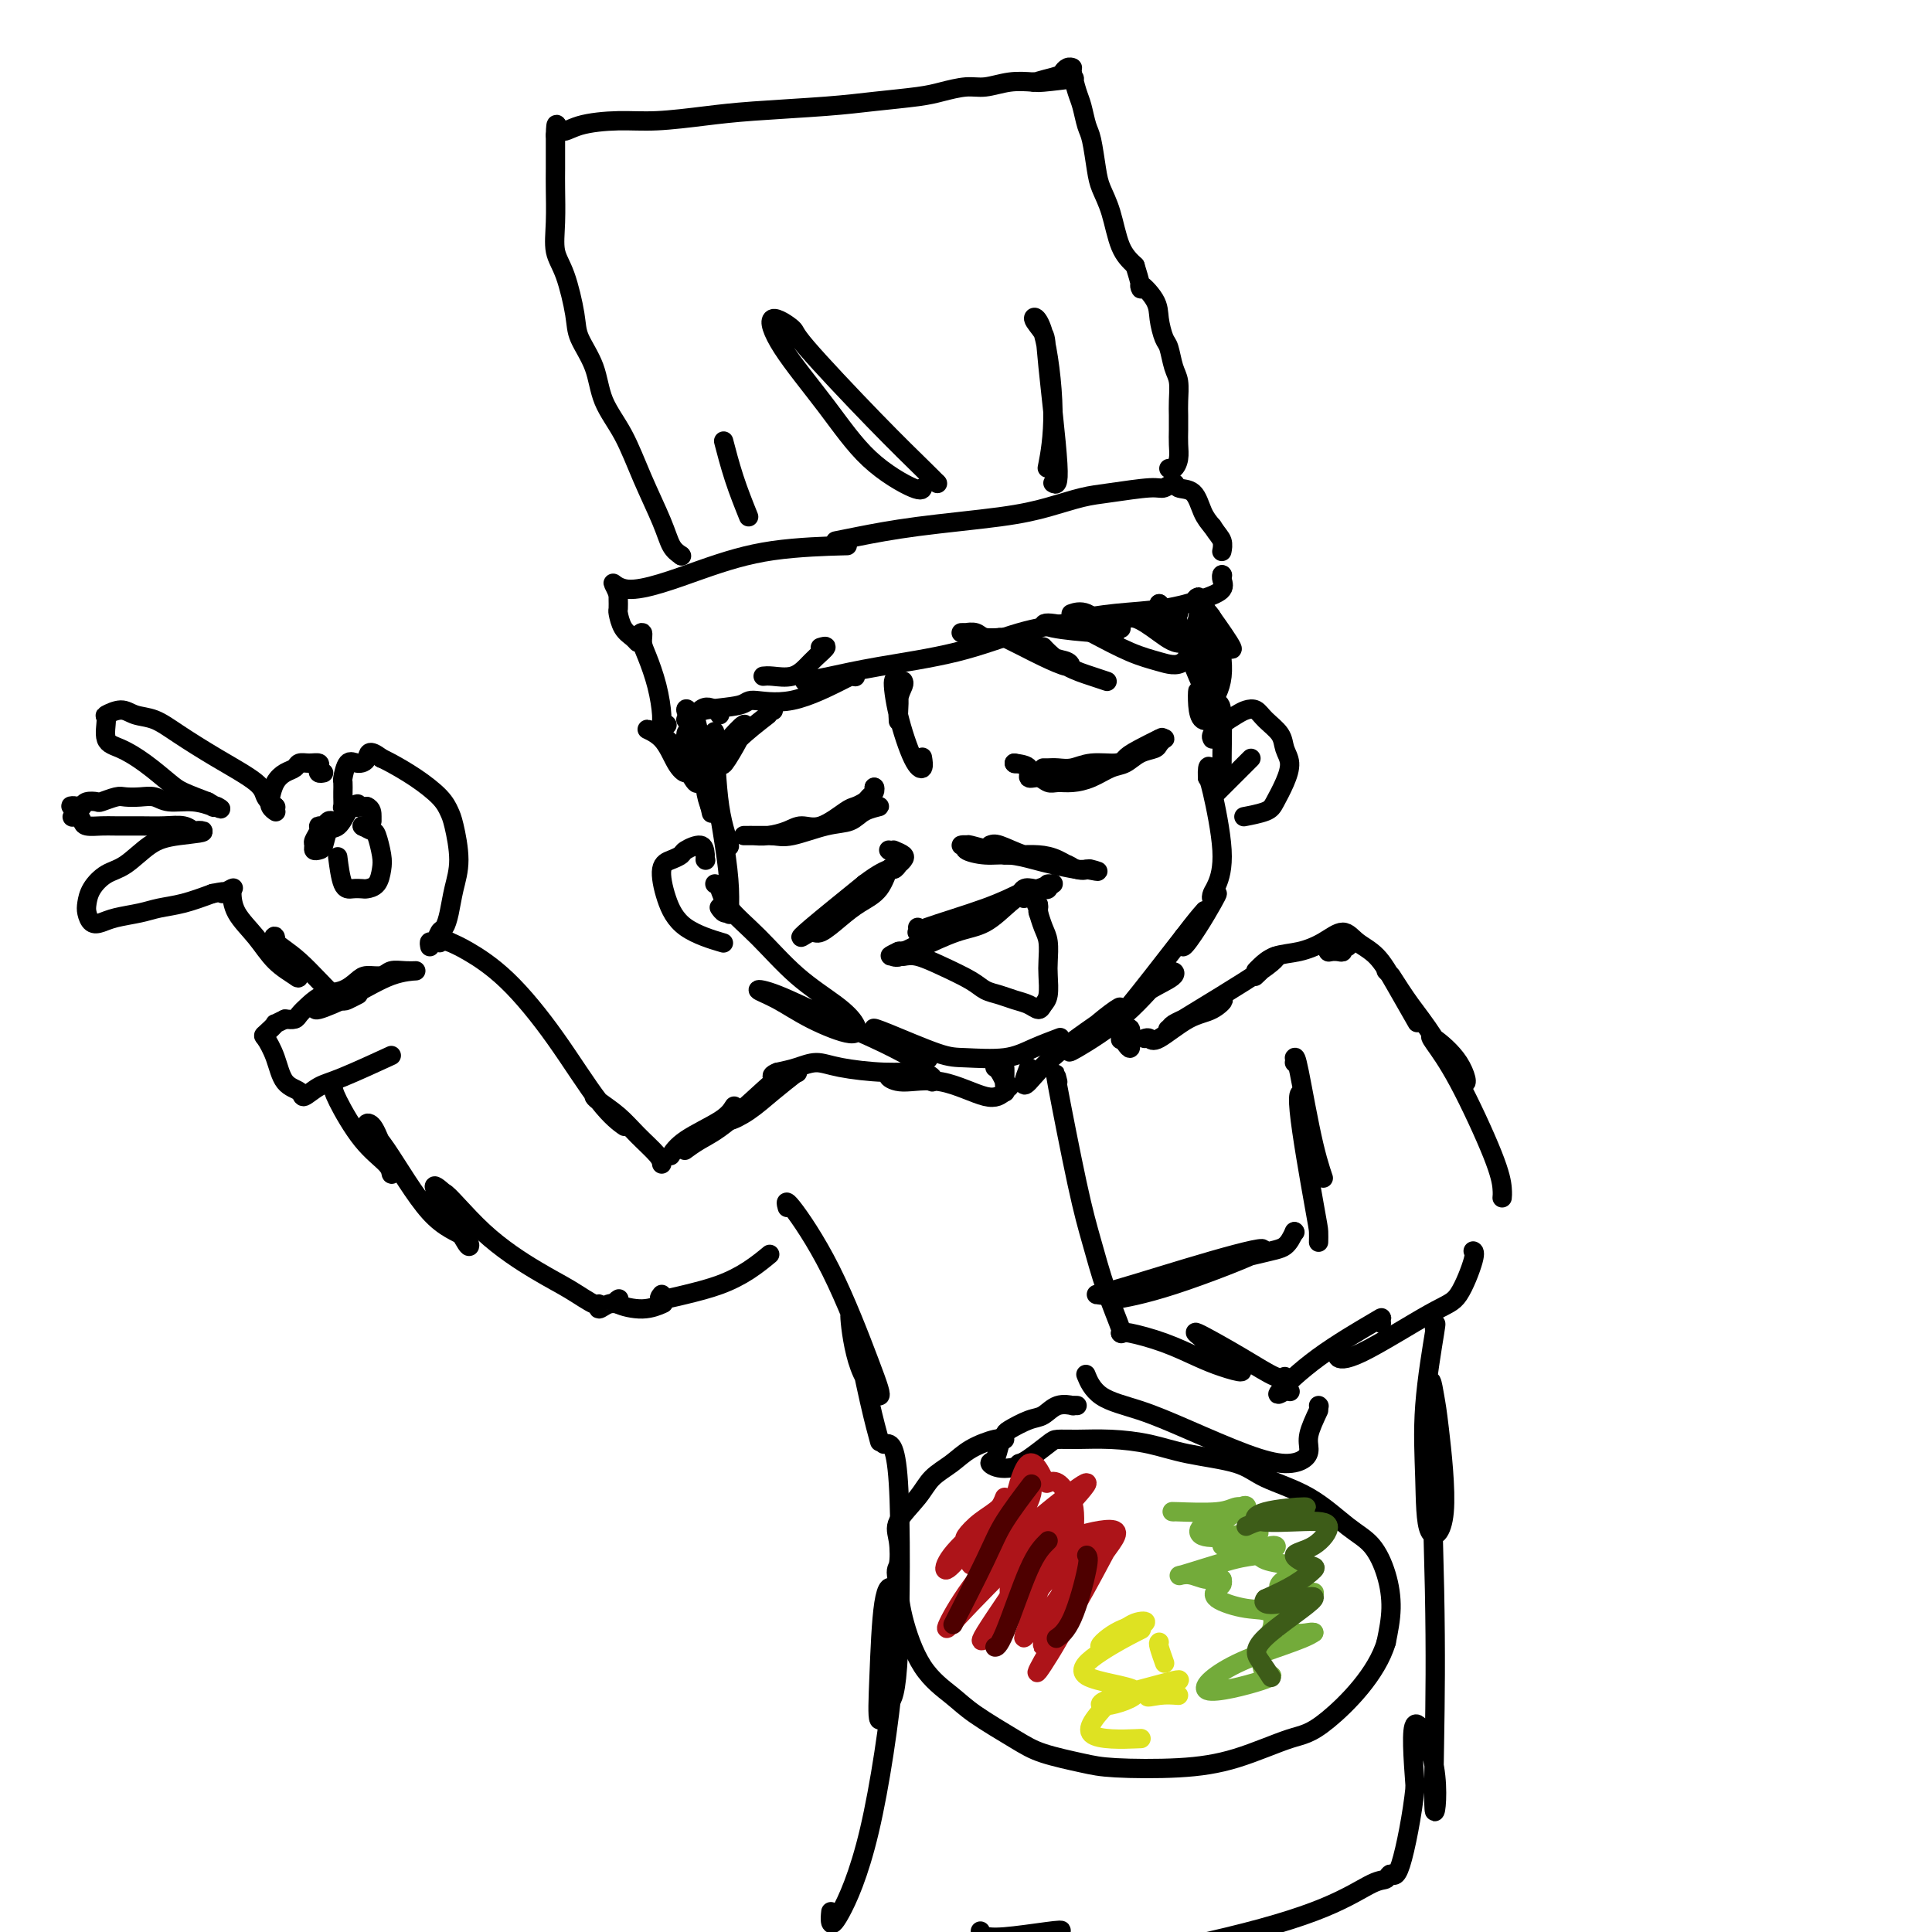 <svg viewBox='0 0 400 400' version='1.1' xmlns='http://www.w3.org/2000/svg' xmlns:xlink='http://www.w3.org/1999/xlink'><g fill='none' stroke='#000000' stroke-width='4' stroke-linecap='round' stroke-linejoin='round'><path d='M142,149c0.417,-0.417 0.833,-0.833 1,-1c0.167,-0.167 0.083,-0.083 0,0'/><path d='M143,148c0.340,0.077 0.680,0.155 1,1c0.320,0.845 0.619,2.459 1,4c0.381,1.541 0.845,3.009 1,4c0.155,0.991 0.000,1.503 0,2c-0.000,0.497 0.153,0.977 0,1c-0.153,0.023 -0.613,-0.412 -1,-2c-0.387,-1.588 -0.699,-4.329 -1,-6c-0.301,-1.671 -0.589,-2.271 -1,-3c-0.411,-0.729 -0.944,-1.588 -1,-2c-0.056,-0.412 0.367,-0.379 1,1c0.633,1.379 1.478,4.102 2,7c0.522,2.898 0.721,5.971 1,8c0.279,2.029 0.640,3.015 1,4'/><path d='M147,167c0.616,2.880 0.158,0.581 0,-1c-0.158,-1.581 -0.014,-2.445 0,-4c0.014,-1.555 -0.102,-3.803 0,-4c0.102,-0.197 0.420,1.656 1,5c0.580,3.344 1.421,8.179 2,12c0.579,3.821 0.898,6.628 1,9c0.102,2.372 -0.011,4.310 0,5c0.011,0.690 0.147,0.133 0,0c-0.147,-0.133 -0.578,0.156 -1,0c-0.422,-0.156 -0.835,-0.759 -1,-1c-0.165,-0.241 -0.083,-0.121 0,0'/><path d='M148,183c0.328,0.098 0.657,0.196 1,1c0.343,0.804 0.701,2.315 2,4c1.299,1.685 3.538,3.543 6,6c2.462,2.457 5.147,5.512 8,8c2.853,2.488 5.874,4.409 8,6c2.126,1.591 3.355,2.853 4,4c0.645,1.147 0.705,2.178 -1,2c-1.705,-0.178 -5.175,-1.564 -8,-3c-2.825,-1.436 -5.006,-2.923 -7,-4c-1.994,-1.077 -3.803,-1.745 -4,-2c-0.197,-0.255 1.218,-0.096 4,1c2.782,1.096 6.931,3.129 11,5c4.069,1.871 8.057,3.581 11,5c2.943,1.419 4.841,2.548 6,3c1.159,0.452 1.580,0.226 2,0'/><path d='M191,219c3.987,1.304 -3.046,-2.435 -6,-4c-2.954,-1.565 -1.831,-0.956 -2,-1c-0.169,-0.044 -1.631,-0.742 -2,-1c-0.369,-0.258 0.356,-0.075 3,1c2.644,1.075 7.207,3.041 10,4c2.793,0.959 3.818,0.912 6,1c2.182,0.088 5.523,0.312 8,0c2.477,-0.312 4.090,-1.161 6,-2c1.910,-0.839 4.117,-1.668 5,-2c0.883,-0.332 0.441,-0.166 0,0'/><path d='M213,221c-0.439,1.147 -0.877,2.294 -1,3c-0.123,0.706 0.071,0.971 1,0c0.929,-0.971 2.593,-3.178 6,-6c3.407,-2.822 8.559,-6.257 11,-8c2.441,-1.743 2.173,-1.792 1,-1c-1.173,0.792 -3.251,2.425 -5,4c-1.749,1.575 -3.169,3.093 -4,4c-0.831,0.907 -1.074,1.203 1,0c2.074,-1.203 6.465,-3.907 10,-7c3.535,-3.093 6.214,-6.577 8,-8c1.786,-1.423 2.677,-0.785 2,0c-0.677,0.785 -2.924,1.715 -5,3c-2.076,1.285 -3.982,2.923 -5,4c-1.018,1.077 -1.148,1.593 1,-1c2.148,-2.593 6.574,-8.297 11,-14'/><path d='M245,194c2.721,-3.559 3.522,-4.457 4,-5c0.478,-0.543 0.632,-0.733 0,0c-0.632,0.733 -2.049,2.387 -3,4c-0.951,1.613 -1.435,3.183 -1,3c0.435,-0.183 1.790,-2.118 3,-4c1.210,-1.882 2.274,-3.709 3,-5c0.726,-1.291 1.114,-2.046 1,-2c-0.114,0.046 -0.731,0.892 -1,1c-0.269,0.108 -0.191,-0.521 0,-1c0.191,-0.479 0.494,-0.809 1,-2c0.506,-1.191 1.213,-3.244 1,-7c-0.213,-3.756 -1.347,-9.216 -2,-12c-0.653,-2.784 -0.827,-2.892 -1,-3'/><path d='M250,161c-0.127,-3.745 0.555,-2.107 1,-1c0.445,1.107 0.652,1.682 1,2c0.348,0.318 0.836,0.380 1,0c0.164,-0.380 0.003,-1.201 0,-4c-0.003,-2.799 0.153,-7.574 0,-10c-0.153,-2.426 -0.614,-2.501 -1,-2c-0.386,0.501 -0.696,1.580 -1,2c-0.304,0.420 -0.603,0.183 -1,-1c-0.397,-1.183 -0.891,-3.311 -1,-5c-0.109,-1.689 0.167,-2.937 0,-4c-0.167,-1.063 -0.776,-1.940 -1,-2c-0.224,-0.060 -0.064,0.697 0,1c0.064,0.303 0.032,0.151 0,0'/><path d='M190,192c0.083,0.438 0.166,0.877 0,1c-0.166,0.123 -0.580,-0.068 2,-1c2.580,-0.932 8.156,-2.603 12,-4c3.844,-1.397 5.958,-2.519 7,-3c1.042,-0.481 1.011,-0.322 1,0c-0.011,0.322 -0.003,0.806 0,1c0.003,0.194 0.002,0.097 0,0'/><path d='M186,198c0.000,0.000 0.100,0.100 0.1,0.1'/><path d='M187,198c0.865,-0.150 1.729,-0.300 3,0c1.271,0.300 2.948,1.050 5,2c2.052,0.950 4.479,2.099 6,3c1.521,0.901 2.138,1.552 3,2c0.862,0.448 1.971,0.692 3,1c1.029,0.308 1.978,0.681 3,1c1.022,0.319 2.116,0.584 3,1c0.884,0.416 1.557,0.983 2,1c0.443,0.017 0.655,-0.516 1,-1c0.345,-0.484 0.822,-0.919 1,-2c0.178,-1.081 0.058,-2.809 0,-4c-0.058,-1.191 -0.054,-1.847 0,-3c0.054,-1.153 0.159,-2.804 0,-4c-0.159,-1.196 -0.581,-1.937 -1,-3c-0.419,-1.063 -0.834,-2.446 -1,-3c-0.166,-0.554 -0.083,-0.277 0,0'/><path d='M215,189c-0.111,-3.061 0.112,-1.214 0,-1c-0.112,0.214 -0.559,-1.207 -1,-2c-0.441,-0.793 -0.875,-0.959 -1,-1c-0.125,-0.041 0.059,0.043 0,0c-0.059,-0.043 -0.362,-0.211 -1,0c-0.638,0.211 -1.612,0.803 -3,2c-1.388,1.197 -3.189,2.999 -5,4c-1.811,1.001 -3.633,1.200 -6,2c-2.367,0.800 -5.280,2.201 -7,3c-1.720,0.799 -2.248,0.996 -3,1c-0.752,0.004 -1.727,-0.184 -2,0c-0.273,0.184 0.157,0.742 0,1c-0.157,0.258 -0.902,0.217 -1,0c-0.098,-0.217 0.451,-0.608 1,-1'/><path d='M186,197c-3.501,1.630 -0.753,0.704 1,0c1.753,-0.704 2.510,-1.187 4,-2c1.490,-0.813 3.711,-1.955 6,-3c2.289,-1.045 4.644,-1.991 7,-3c2.356,-1.009 4.712,-2.079 6,-3c1.288,-0.921 1.509,-1.693 2,-2c0.491,-0.307 1.253,-0.149 2,0c0.747,0.149 1.479,0.287 2,0c0.521,-0.287 0.833,-1.000 1,-1c0.167,0.000 0.191,0.714 0,1c-0.191,0.286 -0.595,0.143 -1,0'/><path d='M216,184c4.444,-2.022 0.556,-0.578 -1,0c-1.556,0.578 -0.778,0.289 0,0'/><path d='M210,158c0.000,0.000 0.100,0.100 0.1,0.1'/><path d='M210,158c1.315,0.188 2.631,0.376 3,1c0.369,0.624 -0.208,1.684 0,2c0.208,0.316 1.202,-0.113 2,0c0.798,0.113 1.400,0.770 2,1c0.600,0.230 1.199,0.035 2,0c0.801,-0.035 1.803,0.089 3,0c1.197,-0.089 2.590,-0.391 4,-1c1.410,-0.609 2.836,-1.525 4,-2c1.164,-0.475 2.067,-0.509 3,-1c0.933,-0.491 1.897,-1.438 3,-2c1.103,-0.562 2.345,-0.739 3,-1c0.655,-0.261 0.722,-0.606 1,-1c0.278,-0.394 0.767,-0.837 1,-1c0.233,-0.163 0.209,-0.047 0,0c-0.209,0.047 -0.605,0.023 -1,0'/><path d='M240,153c2.046,-1.043 -1.839,0.849 -4,2c-2.161,1.151 -2.599,1.562 -3,2c-0.401,0.438 -0.765,0.902 -2,1c-1.235,0.098 -3.340,-0.170 -5,0c-1.660,0.170 -2.876,0.778 -4,1c-1.124,0.222 -2.157,0.060 -3,0c-0.843,-0.060 -1.496,-0.016 -2,0c-0.504,0.016 -0.858,0.005 -1,0c-0.142,-0.005 -0.071,-0.002 0,0'/><path d='M181,163c0.000,0.000 0.100,0.100 0.1,0.1'/><path d='M181,163c0.097,0.332 0.194,0.664 0,1c-0.194,0.336 -0.680,0.676 -1,1c-0.320,0.324 -0.473,0.632 -1,1c-0.527,0.368 -1.427,0.795 -2,1c-0.573,0.205 -0.817,0.188 -2,1c-1.183,0.812 -3.305,2.452 -5,3c-1.695,0.548 -2.965,0.003 -4,0c-1.035,-0.003 -1.836,0.535 -3,1c-1.164,0.465 -2.690,0.857 -4,1c-1.310,0.143 -2.403,0.038 -3,0c-0.597,-0.038 -0.696,-0.010 -1,0c-0.304,0.010 -0.813,0.003 -1,0c-0.187,-0.003 -0.054,-0.001 1,0c1.054,0.001 3.027,0.000 5,0'/><path d='M160,173c1.172,0.113 2.102,0.394 4,0c1.898,-0.394 4.764,-1.465 7,-2c2.236,-0.535 3.842,-0.536 5,-1c1.158,-0.464 1.867,-1.392 3,-2c1.133,-0.608 2.690,-0.894 3,-1c0.310,-0.106 -0.626,-0.030 -1,0c-0.374,0.030 -0.187,0.015 0,0'/><path d='M158,140c0.472,-0.049 0.944,-0.098 2,0c1.056,0.098 2.696,0.341 4,0c1.304,-0.341 2.272,-1.268 3,-2c0.728,-0.732 1.216,-1.268 2,-2c0.784,-0.732 1.865,-1.659 2,-2c0.135,-0.341 -0.676,-0.098 -1,0c-0.324,0.098 -0.162,0.049 0,0'/><path d='M199,131c0.474,-0.008 0.948,-0.017 1,0c0.052,0.017 -0.316,0.058 0,0c0.316,-0.058 1.318,-0.215 2,0c0.682,0.215 1.045,0.804 2,1c0.955,0.196 2.503,0.001 4,0c1.497,-0.001 2.941,0.192 4,0c1.059,-0.192 1.731,-0.769 2,-1c0.269,-0.231 0.134,-0.115 0,0'/><path d='M138,150c0.000,0.000 0.100,0.100 0.1,0.1'/><path d='M138,150c-0.439,0.088 -0.878,0.176 -1,0c-0.122,-0.176 0.074,-0.616 0,-2c-0.074,-1.384 -0.416,-3.713 -1,-6c-0.584,-2.287 -1.410,-4.531 -2,-6c-0.590,-1.469 -0.945,-2.161 -1,-3c-0.055,-0.839 0.189,-1.823 0,-2c-0.189,-0.177 -0.811,0.453 -1,1c-0.189,0.547 0.054,1.010 0,1c-0.054,-0.010 -0.407,-0.493 -1,-1c-0.593,-0.507 -1.427,-1.039 -2,-2c-0.573,-0.961 -0.886,-2.350 -1,-3c-0.114,-0.650 -0.031,-0.560 0,-1c0.031,-0.440 0.009,-1.412 0,-2c-0.009,-0.588 -0.004,-0.794 0,-1'/><path d='M128,123c-1.821,-4.221 -1.372,-1.275 2,-1c3.372,0.275 9.667,-2.122 15,-4c5.333,-1.878 9.705,-3.236 15,-4c5.295,-0.764 11.513,-0.932 14,-1c2.487,-0.068 1.244,-0.034 0,0'/><path d='M173,112c1.202,-0.245 2.403,-0.489 5,-1c2.597,-0.511 6.588,-1.288 12,-2c5.412,-0.712 12.245,-1.358 17,-2c4.755,-0.642 7.434,-1.281 10,-2c2.566,-0.719 5.021,-1.518 7,-2c1.979,-0.482 3.484,-0.647 6,-1c2.516,-0.353 6.043,-0.893 8,-1c1.957,-0.107 2.345,0.218 3,0c0.655,-0.218 1.579,-0.981 2,-1c0.421,-0.019 0.340,0.706 1,1c0.660,0.294 2.062,0.156 3,1c0.938,0.844 1.411,2.670 2,4c0.589,1.330 1.295,2.165 2,3'/><path d='M251,109c1.071,1.643 1.750,2.250 2,3c0.250,0.750 0.071,1.643 0,2c-0.071,0.357 -0.036,0.179 0,0'/><path d='M253,119c0.000,0.000 0.100,0.100 0.1,0.1'/><path d='M253,119c-0.074,0.242 -0.148,0.484 0,1c0.148,0.516 0.519,1.305 0,2c-0.519,0.695 -1.926,1.297 -4,2c-2.074,0.703 -4.814,1.508 -8,2c-3.186,0.492 -6.819,0.671 -10,1c-3.181,0.329 -5.909,0.808 -7,1c-1.091,0.192 -0.546,0.096 0,0'/><path d='M222,128c0.000,0.000 0.100,0.100 0.1,0.1'/><path d='M221,129c-3.169,0.469 -6.338,0.938 -10,2c-3.662,1.062 -7.815,2.715 -13,4c-5.185,1.285 -11.400,2.200 -16,3c-4.600,0.800 -7.585,1.485 -10,2c-2.415,0.515 -4.262,0.862 -5,1c-0.738,0.138 -0.369,0.069 0,0'/><path d='M177,140c0.000,0.000 0.100,0.100 0.1,0.1'/><path d='M176,140c-4.203,2.137 -8.406,4.275 -12,5c-3.594,0.725 -6.577,0.038 -8,0c-1.423,-0.038 -1.284,0.575 -3,1c-1.716,0.425 -5.286,0.664 -7,1c-1.714,0.336 -1.573,0.771 -2,1c-0.427,0.229 -1.423,0.254 -1,0c0.423,-0.254 2.264,-0.787 3,-1c0.736,-0.213 0.368,-0.107 0,0'/><path d='M240,125c0.000,0.000 0.100,0.100 0.1,0.1'/><path d='M240,125c-0.226,0.423 -0.452,0.845 0,2c0.452,1.155 1.583,3.042 2,4c0.417,0.958 0.119,0.988 0,1c-0.119,0.012 -0.060,0.006 0,0'/><path d='M141,115c0.000,0.000 0.100,0.100 0.1,0.1'/><path d='M141,115c-0.716,-0.491 -1.431,-0.982 -2,-2c-0.569,-1.018 -0.990,-2.563 -2,-5c-1.010,-2.437 -2.607,-5.765 -4,-9c-1.393,-3.235 -2.582,-6.377 -4,-9c-1.418,-2.623 -3.065,-4.725 -4,-7c-0.935,-2.275 -1.158,-4.722 -2,-7c-0.842,-2.278 -2.303,-4.388 -3,-6c-0.697,-1.612 -0.632,-2.725 -1,-5c-0.368,-2.275 -1.170,-5.713 -2,-8c-0.830,-2.287 -1.686,-3.425 -2,-5c-0.314,-1.575 -0.084,-3.588 0,-6c0.084,-2.412 0.023,-5.224 0,-7c-0.023,-1.776 -0.006,-2.517 0,-4c0.006,-1.483 0.002,-3.710 0,-5c-0.002,-1.290 -0.001,-1.645 0,-2'/><path d='M115,28c0.089,-3.896 0.310,-1.635 1,-1c0.690,0.635 1.848,-0.355 4,-1c2.152,-0.645 5.297,-0.946 8,-1c2.703,-0.054 4.963,0.140 8,0c3.037,-0.140 6.850,-0.615 10,-1c3.150,-0.385 5.636,-0.680 10,-1c4.364,-0.320 10.607,-0.664 15,-1c4.393,-0.336 6.936,-0.663 10,-1c3.064,-0.337 6.650,-0.682 9,-1c2.350,-0.318 3.464,-0.607 5,-1c1.536,-0.393 3.494,-0.889 5,-1c1.506,-0.111 2.559,0.162 4,0c1.441,-0.162 3.269,-0.761 5,-1c1.731,-0.239 3.366,-0.120 5,0'/><path d='M214,17c15.676,-1.653 5.367,-0.285 2,0c-3.367,0.285 0.207,-0.512 2,-1c1.793,-0.488 1.804,-0.668 2,-1c0.196,-0.332 0.577,-0.817 1,-1c0.423,-0.183 0.887,-0.064 1,0c0.113,0.064 -0.124,0.072 0,1c0.124,0.928 0.611,2.776 1,4c0.389,1.224 0.681,1.824 1,3c0.319,1.176 0.666,2.926 1,4c0.334,1.074 0.655,1.470 1,3c0.345,1.530 0.714,4.195 1,6c0.286,1.805 0.489,2.752 1,4c0.511,1.248 1.330,2.798 2,5c0.670,2.202 1.191,5.058 2,7c0.809,1.942 1.904,2.971 3,4'/><path d='M235,55c2.223,7.116 0.781,4.404 1,4c0.219,-0.404 2.100,1.498 3,3c0.900,1.502 0.819,2.603 1,4c0.181,1.397 0.623,3.091 1,4c0.377,0.909 0.690,1.033 1,2c0.310,0.967 0.619,2.776 1,4c0.381,1.224 0.834,1.864 1,3c0.166,1.136 0.045,2.769 0,4c-0.045,1.231 -0.015,2.061 0,3c0.015,0.939 0.014,1.989 0,3c-0.014,1.011 -0.043,1.984 0,3c0.043,1.016 0.156,2.077 0,3c-0.156,0.923 -0.580,1.710 -1,2c-0.420,0.290 -0.834,0.083 -1,0c-0.166,-0.083 -0.083,-0.041 0,0'/><path d='M218,100c0.638,0.385 1.276,0.770 1,-4c-0.276,-4.770 -1.467,-14.697 -2,-20c-0.533,-5.303 -0.409,-5.984 -1,-7c-0.591,-1.016 -1.896,-2.369 -2,-3c-0.104,-0.631 0.993,-0.540 2,3c1.007,3.540 1.925,10.530 2,16c0.075,5.470 -0.693,9.420 -1,11c-0.307,1.580 -0.154,0.790 0,0'/><path d='M194,100c0.000,0.000 0.100,0.100 0.1,0.1'/><path d='M194,100c-0.545,-0.564 -1.089,-1.129 -3,-3c-1.911,-1.871 -5.187,-5.049 -10,-10c-4.813,-4.951 -11.161,-11.677 -14,-15c-2.839,-3.323 -2.168,-3.245 -3,-4c-0.832,-0.755 -3.165,-2.345 -4,-2c-0.835,0.345 -0.171,2.625 2,6c2.171,3.375 5.850,7.846 9,12c3.150,4.154 5.772,7.990 9,11c3.228,3.010 7.061,5.195 9,6c1.939,0.805 1.982,0.230 2,0c0.018,-0.230 0.009,-0.115 0,0'/><path d='M155,107c-1.044,-2.600 -2.089,-5.200 -3,-8c-0.911,-2.800 -1.689,-5.800 -2,-7c-0.311,-1.200 -0.156,-0.600 0,0'/><path d='M206,221c0.299,0.188 0.598,0.376 1,1c0.402,0.624 0.906,1.684 1,2c0.094,0.316 -0.224,-0.111 0,0c0.224,0.111 0.988,0.759 1,1c0.012,0.241 -0.729,0.075 -1,-1c-0.271,-1.075 -0.073,-3.059 0,-3c0.073,0.059 0.021,2.160 0,3c-0.021,0.840 -0.010,0.420 0,0'/><path d='M232,213c0.000,0.323 0.000,0.645 0,1c-0.000,0.355 -0.001,0.742 0,1c0.001,0.258 0.003,0.387 0,0c-0.003,-0.387 -0.011,-1.289 0,-2c0.011,-0.711 0.041,-1.229 0,-1c-0.041,0.229 -0.154,1.206 0,2c0.154,0.794 0.573,1.404 1,2c0.427,0.596 0.860,1.179 1,1c0.140,-0.179 -0.014,-1.120 0,-2c0.014,-0.880 0.196,-1.698 0,-2c-0.196,-0.302 -0.770,-0.086 -1,0c-0.230,0.086 -0.115,0.043 0,0'/><path d='M237,215c0.345,-0.111 0.690,-0.222 1,0c0.310,0.222 0.586,0.777 2,0c1.414,-0.777 3.966,-2.885 6,-4c2.034,-1.115 3.551,-1.238 5,-2c1.449,-0.762 2.829,-2.164 2,-2c-0.829,0.164 -3.868,1.894 -6,3c-2.132,1.106 -3.358,1.587 -4,2c-0.642,0.413 -0.699,0.757 -1,1c-0.301,0.243 -0.844,0.384 3,-2c3.844,-2.384 12.077,-7.294 16,-10c3.923,-2.706 3.536,-3.210 3,-3c-0.536,0.210 -1.221,1.133 -2,2c-0.779,0.867 -1.651,1.676 -2,2c-0.349,0.324 -0.174,0.162 0,0'/><path d='M208,226c0.000,0.000 0.100,0.100 0.1,0.1'/><path d='M208,226c-0.888,0.771 -1.776,1.541 -4,1c-2.224,-0.541 -5.784,-2.395 -9,-3c-3.216,-0.605 -6.088,0.039 -8,0c-1.912,-0.039 -2.864,-0.759 -3,-1c-0.136,-0.241 0.546,-0.002 2,0c1.454,0.002 3.681,-0.233 5,0c1.319,0.233 1.729,0.936 2,1c0.271,0.064 0.404,-0.509 0,-1c-0.404,-0.491 -1.346,-0.899 -3,-1c-1.654,-0.101 -4.021,0.106 -7,0c-2.979,-0.106 -6.572,-0.523 -9,-1c-2.428,-0.477 -3.692,-1.013 -5,-1c-1.308,0.013 -2.659,0.575 -4,1c-1.341,0.425 -2.670,0.712 -4,1'/><path d='M161,222c-1.467,0.533 -1.133,0.867 -1,1c0.133,0.133 0.067,0.067 0,0'/><path d='M165,222c0.000,0.000 0.100,0.100 0.1,0.1'/><path d='M165,222c-1.668,1.306 -3.337,2.612 -5,4c-1.663,1.388 -3.322,2.856 -5,4c-1.678,1.144 -3.375,1.962 -4,2c-0.625,0.038 -0.179,-0.703 0,-1c0.179,-0.297 0.089,-0.148 0,0'/><path d='M161,224c0.439,-0.801 0.878,-1.602 -1,0c-1.878,1.602 -6.072,5.606 -9,8c-2.928,2.394 -4.589,3.178 -6,4c-1.411,0.822 -2.572,1.683 -3,2c-0.428,0.317 -0.122,0.091 0,0c0.122,-0.091 0.061,-0.045 0,0'/><path d='M152,229c-0.565,0.905 -1.131,1.810 -3,3c-1.869,1.190 -5.042,2.667 -7,4c-1.958,1.333 -2.702,2.524 -3,3c-0.298,0.476 -0.149,0.238 0,0'/><path d='M137,241c-0.061,-0.491 -0.121,-0.983 -1,-2c-0.879,-1.017 -2.575,-2.560 -4,-4c-1.425,-1.440 -2.579,-2.779 -4,-4c-1.421,-1.221 -3.110,-2.325 -4,-3c-0.890,-0.675 -0.983,-0.922 -1,-1c-0.017,-0.078 0.040,0.011 1,1c0.960,0.989 2.823,2.878 4,4c1.177,1.122 1.669,1.478 1,1c-0.669,-0.478 -2.500,-1.791 -5,-5c-2.500,-3.209 -5.670,-8.314 -9,-13c-3.330,-4.686 -6.820,-8.954 -10,-12c-3.180,-3.046 -6.052,-4.870 -8,-6c-1.948,-1.130 -2.974,-1.565 -4,-2'/><path d='M93,195c-2.311,-1.244 -2.089,-0.356 -2,0c0.089,0.356 0.044,0.178 0,0'/><path d='M89,196c-0.089,-0.479 -0.178,-0.959 0,-1c0.178,-0.041 0.625,0.356 1,0c0.375,-0.356 0.680,-1.467 1,-2c0.320,-0.533 0.657,-0.489 1,-1c0.343,-0.511 0.692,-1.578 1,-3c0.308,-1.422 0.576,-3.198 1,-5c0.424,-1.802 1.003,-3.630 1,-6c-0.003,-2.370 -0.589,-5.283 -1,-7c-0.411,-1.717 -0.649,-2.239 -1,-3c-0.351,-0.761 -0.816,-1.761 -2,-3c-1.184,-1.239 -3.088,-2.718 -5,-4c-1.912,-1.282 -3.832,-2.366 -5,-3c-1.168,-0.634 -1.584,-0.817 -2,-1'/><path d='M79,157c-2.907,-2.239 -2.674,-0.836 -3,0c-0.326,0.836 -1.212,1.107 -2,1c-0.788,-0.107 -1.479,-0.591 -2,0c-0.521,0.591 -0.871,2.257 -1,3c-0.129,0.743 -0.035,0.563 0,1c0.035,0.437 0.012,1.490 0,2c-0.012,0.510 -0.014,0.476 0,1c0.014,0.524 0.045,1.604 0,2c-0.045,0.396 -0.167,0.106 0,0c0.167,-0.106 0.622,-0.028 1,0c0.378,0.028 0.679,0.008 1,0c0.321,-0.008 0.663,-0.002 1,0c0.337,0.002 0.668,0.001 1,0c0.332,-0.001 0.666,-0.000 1,0'/><path d='M76,167c1.000,0.393 1.000,1.375 1,2c0.000,0.625 0.000,0.893 0,1c0.000,0.107 0.000,0.054 0,0'/><path d='M67,160c-0.410,0.082 -0.821,0.165 -1,0c-0.179,-0.165 -0.127,-0.577 0,-1c0.127,-0.423 0.330,-0.857 0,-1c-0.330,-0.143 -1.191,0.005 -2,0c-0.809,-0.005 -1.565,-0.164 -2,0c-0.435,0.164 -0.548,0.649 -1,1c-0.452,0.351 -1.242,0.567 -2,1c-0.758,0.433 -1.485,1.083 -2,2c-0.515,0.917 -0.818,2.101 -1,3c-0.182,0.899 -0.241,1.511 0,2c0.241,0.489 0.783,0.854 1,1c0.217,0.146 0.108,0.073 0,0'/><path d='M70,170c-0.331,0.031 -0.662,0.063 -1,0c-0.338,-0.063 -0.683,-0.220 -1,0c-0.317,0.220 -0.607,0.818 -1,1c-0.393,0.182 -0.891,-0.053 -1,0c-0.109,0.053 0.170,0.393 0,1c-0.170,0.607 -0.788,1.482 -1,2c-0.212,0.518 -0.016,0.678 0,1c0.016,0.322 -0.148,0.807 0,1c0.148,0.193 0.607,0.094 1,0c0.393,-0.094 0.721,-0.183 1,-1c0.279,-0.817 0.508,-2.363 1,-3c0.492,-0.637 1.248,-0.364 2,-1c0.752,-0.636 1.501,-2.182 2,-3c0.499,-0.818 0.750,-0.909 1,-1'/><path d='M73,167c1.467,-1.089 1.133,-0.311 1,0c-0.133,0.311 -0.067,0.156 0,0'/><path d='M75,171c0.000,0.000 0.100,0.100 0.1,0.1'/><path d='M75,171c0.761,0.412 1.523,0.825 2,1c0.477,0.175 0.671,0.114 1,1c0.329,0.886 0.794,2.721 1,4c0.206,1.279 0.155,2.003 0,3c-0.155,0.997 -0.412,2.268 -1,3c-0.588,0.732 -1.506,0.924 -2,1c-0.494,0.076 -0.563,0.037 -1,0c-0.437,-0.037 -1.241,-0.072 -2,0c-0.759,0.072 -1.474,0.250 -2,-1c-0.526,-1.250 -0.865,-3.929 -1,-5c-0.135,-1.071 -0.068,-0.536 0,0'/><path d='M57,167c0.000,0.000 0.100,0.100 0.1,0.1'/><path d='M57,167c-0.805,-0.623 -1.611,-1.246 -2,-2c-0.389,-0.754 -0.362,-1.641 -2,-3c-1.638,-1.359 -4.941,-3.192 -8,-5c-3.059,-1.808 -5.875,-3.591 -8,-5c-2.125,-1.409 -3.560,-2.444 -5,-3c-1.440,-0.556 -2.885,-0.633 -4,-1c-1.115,-0.367 -1.899,-1.025 -3,-1c-1.101,0.025 -2.519,0.732 -3,1c-0.481,0.268 -0.025,0.096 0,1c0.025,0.904 -0.382,2.886 0,4c0.382,1.114 1.553,1.362 3,2c1.447,0.638 3.171,1.666 5,3c1.829,1.334 3.762,2.975 5,4c1.238,1.025 1.782,1.436 3,2c1.218,0.564 3.109,1.282 5,2'/><path d='M43,166c3.775,2.242 2.712,1.348 2,1c-0.712,-0.348 -1.072,-0.150 -1,0c0.072,0.150 0.575,0.250 0,0c-0.575,-0.250 -2.227,-0.851 -4,-1c-1.773,-0.149 -3.667,0.155 -5,0c-1.333,-0.155 -2.105,-0.770 -3,-1c-0.895,-0.230 -1.912,-0.076 -3,0c-1.088,0.076 -2.246,0.072 -3,0c-0.754,-0.072 -1.105,-0.213 -2,0c-0.895,0.213 -2.333,0.779 -3,1c-0.667,0.221 -0.564,0.098 -1,0c-0.436,-0.098 -1.410,-0.171 -2,0c-0.590,0.171 -0.795,0.585 -1,1'/><path d='M17,167c-4.176,0.030 -1.615,-0.395 -1,0c0.615,0.395 -0.716,1.608 -1,2c-0.284,0.392 0.477,-0.039 1,0c0.523,0.039 0.806,0.546 1,1c0.194,0.454 0.298,0.854 1,1c0.702,0.146 2.001,0.038 3,0c0.999,-0.038 1.696,-0.006 3,0c1.304,0.006 3.213,-0.012 5,0c1.787,0.012 3.450,0.056 5,0c1.550,-0.056 2.987,-0.211 4,0c1.013,0.211 1.601,0.789 2,1c0.399,0.211 0.607,0.057 1,0c0.393,-0.057 0.969,-0.016 1,0c0.031,0.016 -0.485,0.008 -1,0'/><path d='M41,172c2.949,0.319 -1.178,0.616 -4,1c-2.822,0.384 -4.339,0.855 -6,2c-1.661,1.145 -3.465,2.964 -5,4c-1.535,1.036 -2.801,1.290 -4,2c-1.199,0.710 -2.330,1.876 -3,3c-0.670,1.124 -0.880,2.207 -1,3c-0.120,0.793 -0.150,1.295 0,2c0.150,0.705 0.478,1.611 1,2c0.522,0.389 1.236,0.260 2,0c0.764,-0.260 1.578,-0.650 3,-1c1.422,-0.350 3.453,-0.661 5,-1c1.547,-0.339 2.609,-0.707 4,-1c1.391,-0.293 3.112,-0.512 5,-1c1.888,-0.488 3.944,-1.244 6,-2'/><path d='M44,185c4.199,-0.868 2.198,-0.037 2,0c-0.198,0.037 1.408,-0.721 2,-1c0.592,-0.279 0.169,-0.080 0,0c-0.169,0.080 -0.085,0.040 0,0'/><path d='M48,184c-0.016,0.087 -0.032,0.174 0,1c0.032,0.826 0.113,2.392 1,4c0.887,1.608 2.581,3.258 4,5c1.419,1.742 2.562,3.576 4,5c1.438,1.424 3.171,2.436 4,3c0.829,0.564 0.755,0.678 1,0c0.245,-0.678 0.810,-2.149 0,-3c-0.810,-0.851 -2.996,-1.082 -4,-2c-1.004,-0.918 -0.828,-2.522 -1,-3c-0.172,-0.478 -0.694,0.169 0,1c0.694,0.831 2.603,1.844 5,4c2.397,2.156 5.282,5.454 7,7c1.718,1.546 2.270,1.339 3,1c0.730,-0.339 1.637,-0.811 2,-1c0.363,-0.189 0.181,-0.094 0,0'/><path d='M66,208c-0.593,0.649 -1.187,1.299 0,1c1.187,-0.299 4.154,-1.545 7,-3c2.846,-1.455 5.570,-3.118 8,-4c2.430,-0.882 4.564,-0.983 5,-1c0.436,-0.017 -0.827,0.050 -2,0c-1.173,-0.050 -2.256,-0.217 -3,0c-0.744,0.217 -1.151,0.817 -2,1c-0.849,0.183 -2.142,-0.050 -3,0c-0.858,0.050 -1.280,0.384 -2,1c-0.720,0.616 -1.736,1.514 -3,2c-1.264,0.486 -2.775,0.561 -4,1c-1.225,0.439 -2.163,1.241 -3,2c-0.837,0.759 -1.571,1.473 -2,2c-0.429,0.527 -0.551,0.865 -1,1c-0.449,0.135 -1.224,0.068 -2,0'/><path d='M59,211c-2.969,1.502 -1.891,0.756 -2,1c-0.109,0.244 -1.405,1.479 -2,2c-0.595,0.521 -0.487,0.327 0,1c0.487,0.673 1.355,2.212 2,4c0.645,1.788 1.069,3.824 2,5c0.931,1.176 2.370,1.491 3,2c0.630,0.509 0.451,1.211 1,1c0.549,-0.211 1.828,-1.335 3,-2c1.172,-0.665 2.239,-0.871 5,-2c2.761,-1.129 7.218,-3.180 9,-4c1.782,-0.820 0.891,-0.410 0,0'/><path d='M69,225c0.001,0.498 0.002,0.995 1,3c0.998,2.005 2.994,5.517 5,8c2.006,2.483 4.024,3.936 5,5c0.976,1.064 0.911,1.737 1,2c0.089,0.263 0.333,0.116 0,-1c-0.333,-1.116 -1.243,-3.200 -2,-5c-0.757,-1.800 -1.362,-3.315 -2,-4c-0.638,-0.685 -1.307,-0.541 -1,0c0.307,0.541 1.592,1.478 4,5c2.408,3.522 5.939,9.628 9,13c3.061,3.372 5.652,4.008 7,5c1.348,0.992 1.454,2.338 1,2c-0.454,-0.338 -1.468,-2.360 -3,-5c-1.532,-2.640 -3.580,-5.897 -4,-7c-0.420,-1.103 0.790,-0.051 2,1'/><path d='M92,247c0.619,-0.014 4.166,4.450 8,8c3.834,3.550 7.954,6.185 11,8c3.046,1.815 5.018,2.808 7,4c1.982,1.192 3.974,2.582 5,3c1.026,0.418 1.084,-0.137 1,0c-0.084,0.137 -0.311,0.964 0,1c0.311,0.036 1.161,-0.721 2,-1c0.839,-0.279 1.668,-0.080 2,0c0.332,0.080 0.166,0.040 0,0'/><path d='M128,269c0.120,-0.075 0.239,-0.150 0,0c-0.239,0.150 -0.837,0.525 0,1c0.837,0.475 3.110,1.051 5,1c1.890,-0.051 3.397,-0.729 4,-1c0.603,-0.271 0.301,-0.136 0,0'/><path d='M275,197c0.000,0.000 0.100,0.100 0.1,0.1'/><path d='M275,197c0.724,-0.032 1.449,-0.064 2,0c0.551,0.064 0.929,0.224 1,0c0.071,-0.224 -0.166,-0.830 0,-1c0.166,-0.170 0.733,0.098 1,0c0.267,-0.098 0.233,-0.562 0,-1c-0.233,-0.438 -0.665,-0.849 -1,-1c-0.335,-0.151 -0.574,-0.040 -1,0c-0.426,0.040 -1.038,0.011 -1,0c0.038,-0.011 0.725,-0.003 1,0c0.275,0.003 0.137,0.002 0,0'/><path d='M184,176c0.000,0.000 0.100,0.100 0.1,0.1'/><path d='M185,176c0.813,0.342 1.626,0.685 2,1c0.374,0.315 0.308,0.603 0,1c-0.308,0.397 -0.857,0.904 -1,1c-0.143,0.096 0.121,-0.218 0,0c-0.121,0.218 -0.629,0.967 -1,1c-0.371,0.033 -0.607,-0.649 -1,0c-0.393,0.649 -0.944,2.628 -2,4c-1.056,1.372 -2.616,2.137 -4,3c-1.384,0.863 -2.592,1.824 -4,3c-1.408,1.176 -3.015,2.566 -4,3c-0.985,0.434 -1.346,-0.090 -2,0c-0.654,0.090 -1.599,0.793 -2,1c-0.401,0.207 -0.257,-0.084 2,-2c2.257,-1.916 6.629,-5.458 11,-9'/><path d='M179,183c3.133,-2.378 4.467,-2.822 5,-3c0.533,-0.178 0.267,-0.089 0,0'/><path d='M205,175c0.000,0.000 0.100,0.100 0.1,0.1'/><path d='M205,175c0.401,-0.202 0.803,-0.404 2,0c1.197,0.404 3.191,1.414 5,2c1.809,0.586 3.433,0.747 5,1c1.567,0.253 3.077,0.597 4,1c0.923,0.403 1.259,0.864 2,1c0.741,0.136 1.889,-0.055 2,0c0.111,0.055 -0.813,0.354 -2,0c-1.187,-0.354 -2.638,-1.363 -4,-2c-1.362,-0.637 -2.636,-0.902 -4,-1c-1.364,-0.098 -2.818,-0.028 -4,0c-1.182,0.028 -2.091,0.014 -3,0'/><path d='M208,177c-3.084,-0.707 -2.296,-0.974 -2,-1c0.296,-0.026 0.098,0.188 -1,0c-1.098,-0.188 -3.096,-0.780 -4,-1c-0.904,-0.220 -0.714,-0.069 -1,0c-0.286,0.069 -1.046,0.056 -1,0c0.046,-0.056 0.900,-0.156 1,0c0.100,0.156 -0.555,0.566 0,1c0.555,0.434 2.320,0.890 4,1c1.680,0.110 3.276,-0.128 5,0c1.724,0.128 3.575,0.622 5,1c1.425,0.378 2.422,0.640 4,1c1.578,0.360 3.737,0.817 5,1c1.263,0.183 1.632,0.091 2,0'/><path d='M225,180c3.940,0.774 1.792,0.208 1,0c-0.792,-0.208 -0.226,-0.060 0,0c0.226,0.060 0.113,0.030 0,0'/><path d='M251,153c-0.148,-0.250 -0.296,-0.499 0,-1c0.296,-0.501 1.037,-1.253 2,-2c0.963,-0.747 2.150,-1.487 3,-2c0.850,-0.513 1.365,-0.797 2,-1c0.635,-0.203 1.390,-0.323 2,0c0.610,0.323 1.076,1.089 2,2c0.924,0.911 2.308,1.966 3,3c0.692,1.034 0.693,2.045 1,3c0.307,0.955 0.919,1.853 1,3c0.081,1.147 -0.368,2.542 -1,4c-0.632,1.458 -1.448,2.978 -2,4c-0.552,1.022 -0.841,1.544 -2,2c-1.159,0.456 -3.188,0.844 -4,1c-0.812,0.156 -0.406,0.078 0,0'/><path d='M259,157c-0.565,0.565 -1.131,1.131 -2,2c-0.869,0.869 -2.042,2.042 -3,3c-0.958,0.958 -1.702,1.702 -2,2c-0.298,0.298 -0.149,0.149 0,0'/><path d='M146,178c0.000,0.000 0.100,0.100 0.1,0.1'/><path d='M146,177c-0.102,-0.935 -0.203,-1.869 -1,-2c-0.797,-0.131 -2.289,0.543 -3,1c-0.711,0.457 -0.641,0.699 -1,1c-0.359,0.301 -1.146,0.663 -2,1c-0.854,0.337 -1.776,0.651 -2,2c-0.224,1.349 0.249,3.733 1,6c0.751,2.267 1.779,4.418 4,6c2.221,1.582 5.635,2.595 7,3c1.365,0.405 0.683,0.203 0,0'/><path d='M160,147c0.000,0.000 0.100,0.100 0.1,0.1'/><path d='M159,148c-2.217,1.723 -4.433,3.446 -6,5c-1.567,1.554 -2.483,2.939 -3,4c-0.517,1.061 -0.633,1.798 0,1c0.633,-0.798 2.015,-3.131 3,-5c0.985,-1.869 1.573,-3.272 1,-3c-0.573,0.272 -2.307,2.221 -3,3c-0.693,0.779 -0.347,0.390 0,0'/><path d='M187,141c0.114,0.203 0.228,0.407 0,1c-0.228,0.593 -0.797,1.576 -1,3c-0.203,1.424 -0.039,3.289 0,4c0.039,0.711 -0.047,0.267 0,-1c0.047,-1.267 0.227,-3.357 0,-5c-0.227,-1.643 -0.859,-2.840 -1,-2c-0.141,0.840 0.211,3.717 1,7c0.789,3.283 2.016,6.973 3,9c0.984,2.027 1.727,2.392 2,2c0.273,-0.392 0.078,-1.541 0,-2c-0.078,-0.459 -0.039,-0.230 0,0'/><path d='M207,132c0.000,0.000 0.100,0.100 0.1,0.1'/><path d='M208,132c1.384,0.687 2.768,1.373 4,2c1.232,0.627 2.312,1.193 4,2c1.688,0.807 3.984,1.853 5,2c1.016,0.147 0.752,-0.606 0,-1c-0.752,-0.394 -1.993,-0.428 -3,-1c-1.007,-0.572 -1.779,-1.680 -2,-2c-0.221,-0.320 0.109,0.149 1,1c0.891,0.851 2.342,2.084 4,3c1.658,0.916 3.523,1.516 5,2c1.477,0.484 2.565,0.853 3,1c0.435,0.147 0.218,0.074 0,0'/><path d='M232,130c0.000,0.000 0.100,0.100 0.1,0.1'/><path d='M232,129c0.829,-0.669 1.658,-1.339 3,-1c1.342,0.339 3.197,1.686 5,3c1.803,1.314 3.553,2.596 5,2c1.447,-0.596 2.591,-3.069 3,-5c0.409,-1.931 0.083,-3.321 0,-4c-0.083,-0.679 0.075,-0.648 1,1c0.925,1.648 2.615,4.914 4,7c1.385,2.086 2.465,2.993 2,2c-0.465,-0.993 -2.475,-3.885 -4,-6c-1.525,-2.115 -2.563,-3.454 -3,-4c-0.437,-0.546 -0.271,-0.301 0,1c0.271,1.301 0.649,3.657 1,6c0.351,2.343 0.676,4.671 1,7'/><path d='M250,138c0.735,2.225 1.573,0.788 2,0c0.427,-0.788 0.445,-0.928 0,-3c-0.445,-2.072 -1.351,-6.075 -2,-8c-0.649,-1.925 -1.041,-1.770 -1,0c0.041,1.770 0.517,5.157 1,8c0.483,2.843 0.975,5.144 1,7c0.025,1.856 -0.415,3.267 0,3c0.415,-0.267 1.687,-2.211 2,-5c0.313,-2.789 -0.333,-6.424 -1,-9c-0.667,-2.576 -1.354,-4.092 -2,-4c-0.646,0.092 -1.250,1.793 -2,4c-0.750,2.207 -1.644,4.922 -3,6c-1.356,1.078 -3.173,0.521 -5,0c-1.827,-0.521 -3.665,-1.006 -6,-2c-2.335,-0.994 -5.168,-2.497 -8,-4'/><path d='M226,131c-4.911,-1.426 -7.688,-1.990 -9,-2c-1.312,-0.010 -1.159,0.536 1,1c2.159,0.464 6.322,0.846 9,1c2.678,0.154 3.869,0.080 4,0c0.131,-0.080 -0.800,-0.166 -2,-1c-1.200,-0.834 -2.669,-2.417 -4,-3c-1.331,-0.583 -2.523,-0.167 -3,0c-0.477,0.167 -0.238,0.083 0,0'/><path d='M149,148c-0.173,-0.276 -0.346,-0.553 -1,-1c-0.654,-0.447 -1.788,-1.065 -3,0c-1.212,1.065 -2.500,3.814 -3,6c-0.500,2.186 -0.211,3.811 0,5c0.211,1.189 0.345,1.944 0,2c-0.345,0.056 -1.169,-0.585 -2,-2c-0.831,-1.415 -1.669,-3.603 -3,-5c-1.331,-1.397 -3.153,-2.003 -3,-2c0.153,0.003 2.282,0.617 4,2c1.718,1.383 3.024,3.536 4,5c0.976,1.464 1.622,2.238 2,3c0.378,0.762 0.486,1.513 0,1c-0.486,-0.513 -1.568,-2.289 -2,-4c-0.432,-1.711 -0.216,-3.355 0,-5'/><path d='M142,153c-0.150,-1.850 0.475,-2.473 2,1c1.525,3.473 3.950,11.044 5,15c1.050,3.956 0.726,4.298 1,5c0.274,0.702 1.146,1.766 1,1c-0.146,-0.766 -1.308,-3.360 -2,-8c-0.692,-4.640 -0.912,-11.326 -1,-14c-0.088,-2.674 -0.044,-1.337 0,0'/><path d='M244,127c-0.376,-0.258 -0.752,-0.515 0,2c0.752,2.515 2.632,7.803 4,11c1.368,3.197 2.222,4.305 3,5c0.778,0.695 1.478,0.978 1,1c-0.478,0.022 -2.135,-0.219 -3,-1c-0.865,-0.781 -0.939,-2.104 -1,-2c-0.061,0.104 -0.109,1.636 0,3c0.109,1.364 0.376,2.559 1,3c0.624,0.441 1.607,0.126 2,0c0.393,-0.126 0.197,-0.063 0,0'/><path d='M260,201c0.201,-0.215 0.403,-0.431 1,-1c0.597,-0.569 1.590,-1.492 3,-2c1.410,-0.508 3.237,-0.602 5,-1c1.763,-0.398 3.460,-1.100 5,-2c1.540,-0.900 2.921,-1.998 4,-2c1.079,-0.002 1.855,1.093 3,2c1.145,0.907 2.657,1.624 4,3c1.343,1.376 2.515,3.409 4,6c1.485,2.591 3.281,5.740 4,7c0.719,1.260 0.359,0.630 0,0'/><path d='M287,201c0.000,0.000 0.100,0.100 0.1,0.1'/><path d='M288,202c1.304,2.038 2.608,4.076 4,6c1.392,1.924 2.871,3.734 5,7c2.129,3.266 4.909,7.988 6,9c1.091,1.012 0.495,-1.686 -1,-4c-1.495,-2.314 -3.889,-4.243 -5,-5c-1.111,-0.757 -0.939,-0.343 0,1c0.939,1.343 2.644,3.614 5,8c2.356,4.386 5.364,10.887 7,15c1.636,4.113 1.902,5.838 2,7c0.098,1.162 0.028,1.761 0,2c-0.028,0.239 -0.014,0.120 0,0'/><path d='M268,220c0.000,0.000 0.100,0.100 0.1,0.1'/><path d='M268,219c0.157,-0.190 0.313,-0.380 1,3c0.687,3.380 1.904,10.329 3,15c1.096,4.671 2.069,7.065 2,7c-0.069,-0.065 -1.181,-2.590 -2,-6c-0.819,-3.410 -1.344,-7.705 -2,-10c-0.656,-2.295 -1.444,-2.590 -1,2c0.444,4.590 2.119,14.065 3,19c0.881,4.935 0.968,5.329 1,6c0.032,0.671 0.009,1.620 0,2c-0.009,0.380 -0.005,0.190 0,0'/><path d='M268,255c0.000,0.000 0.100,0.100 0.1,0.1'/><path d='M268,255c-0.554,1.169 -1.108,2.337 -2,3c-0.892,0.663 -2.121,0.820 -7,2c-4.879,1.180 -13.407,3.383 -19,5c-5.593,1.617 -8.249,2.648 -10,3c-1.751,0.352 -2.595,0.027 -3,0c-0.405,-0.027 -0.369,0.245 4,-1c4.369,-1.245 13.071,-4.008 20,-6c6.929,-1.992 12.084,-3.214 10,-2c-2.084,1.214 -11.407,4.865 -18,7c-6.593,2.135 -10.455,2.753 -12,3c-1.545,0.247 -0.772,0.124 0,0'/><path d='M232,276c0.234,-0.149 0.467,-0.298 2,0c1.533,0.298 4.365,1.042 7,2c2.635,0.958 5.073,2.129 7,3c1.927,0.871 3.342,1.441 5,2c1.658,0.559 3.557,1.107 4,1c0.443,-0.107 -0.572,-0.869 -2,-2c-1.428,-1.131 -3.269,-2.633 -5,-4c-1.731,-1.367 -3.353,-2.601 -2,-2c1.353,0.601 5.682,3.037 9,5c3.318,1.963 5.624,3.451 7,4c1.376,0.549 1.822,0.157 2,0c0.178,-0.157 0.089,-0.078 0,0'/><path d='M273,291c0.000,0.000 0.100,0.100 0.1,0.1'/><path d='M273,292c-0.855,1.824 -1.710,3.648 -2,5c-0.290,1.352 -0.016,2.231 0,3c0.016,0.769 -0.225,1.426 -1,2c-0.775,0.574 -2.084,1.064 -4,1c-1.916,-0.064 -4.440,-0.683 -8,-2c-3.560,-1.317 -8.156,-3.331 -12,-5c-3.844,-1.669 -6.938,-2.994 -10,-4c-3.062,-1.006 -6.094,-1.694 -8,-3c-1.906,-1.306 -2.688,-3.230 -3,-4c-0.312,-0.770 -0.156,-0.385 0,0'/><path d='M267,288c0.000,0.000 0.100,0.100 0.1,0.1'/><path d='M266,288c-1.011,0.591 -2.022,1.181 -1,0c1.022,-1.181 4.078,-4.134 8,-7c3.922,-2.866 8.711,-5.644 11,-7c2.289,-1.356 2.078,-1.288 2,-1c-0.078,0.288 -0.022,0.797 0,1c0.022,0.203 0.011,0.102 0,0'/><path d='M278,280c-0.606,0.312 -1.213,0.623 -1,1c0.213,0.377 1.244,0.819 5,-1c3.756,-1.819 10.236,-5.899 14,-8c3.764,-2.101 4.813,-2.223 6,-4c1.187,-1.777 2.512,-5.209 3,-7c0.488,-1.791 0.139,-1.940 0,-2c-0.139,-0.060 -0.070,-0.030 0,0'/><path d='M223,291c-0.494,-0.015 -0.987,-0.030 -1,0c-0.013,0.030 0.455,0.106 0,0c-0.455,-0.106 -1.834,-0.394 -3,0c-1.166,0.394 -2.119,1.469 -3,2c-0.881,0.531 -1.688,0.517 -3,1c-1.312,0.483 -3.127,1.463 -4,2c-0.873,0.537 -0.802,0.632 -1,1c-0.198,0.368 -0.665,1.009 -1,2c-0.335,0.991 -0.537,2.332 -1,3c-0.463,0.668 -1.186,0.664 -1,1c0.186,0.336 1.281,1.014 3,1c1.719,-0.014 4.063,-0.718 5,-1c0.937,-0.282 0.469,-0.141 0,0'/><path d='M211,303c0.432,-0.114 0.864,-0.227 2,-1c1.136,-0.773 2.976,-2.205 4,-3c1.024,-0.795 1.230,-0.953 2,-1c0.770,-0.047 2.103,0.017 4,0c1.897,-0.017 4.359,-0.115 7,0c2.641,0.115 5.463,0.443 8,1c2.537,0.557 4.789,1.342 8,2c3.211,0.658 7.380,1.188 10,2c2.620,0.812 3.689,1.905 6,3c2.311,1.095 5.863,2.191 9,4c3.137,1.809 5.857,4.330 8,6c2.143,1.670 3.708,2.489 5,4c1.292,1.511 2.309,3.715 3,6c0.691,2.285 1.054,4.653 1,7c-0.054,2.347 -0.527,4.674 -1,7'/><path d='M287,340c-1.909,6.532 -8.180,12.861 -12,16c-3.820,3.139 -5.189,3.088 -8,4c-2.811,0.912 -7.063,2.789 -11,4c-3.937,1.211 -7.560,1.757 -12,2c-4.440,0.243 -9.696,0.183 -13,0c-3.304,-0.183 -4.657,-0.487 -7,-1c-2.343,-0.513 -5.676,-1.234 -8,-2c-2.324,-0.766 -3.638,-1.578 -6,-3c-2.362,-1.422 -5.771,-3.453 -8,-5c-2.229,-1.547 -3.278,-2.611 -5,-4c-1.722,-1.389 -4.117,-3.105 -6,-6c-1.883,-2.895 -3.252,-6.970 -4,-10c-0.748,-3.030 -0.874,-5.015 -1,-7'/><path d='M186,328c-0.788,-3.280 -0.260,-2.979 0,-4c0.260,-1.021 0.250,-3.365 0,-5c-0.250,-1.635 -0.740,-2.563 0,-4c0.740,-1.437 2.709,-3.384 4,-5c1.291,-1.616 1.905,-2.902 3,-4c1.095,-1.098 2.672,-2.007 4,-3c1.328,-0.993 2.408,-2.070 4,-3c1.592,-0.930 3.698,-1.712 5,-2c1.302,-0.288 1.801,-0.082 2,0c0.199,0.082 0.100,0.041 0,0'/><path d='M137,268c-0.394,0.493 -0.788,0.986 0,1c0.788,0.014 2.758,-0.452 5,-1c2.242,-0.548 4.756,-1.178 7,-2c2.244,-0.822 4.220,-1.837 6,-3c1.780,-1.163 3.366,-2.475 4,-3c0.634,-0.525 0.317,-0.262 0,0'/><path d='M163,250c-0.264,-0.960 -0.529,-1.920 1,0c1.529,1.920 4.850,6.719 8,13c3.150,6.281 6.127,14.044 8,19c1.873,4.956 2.641,7.106 2,7c-0.641,-0.106 -2.690,-2.469 -4,-6c-1.310,-3.531 -1.882,-8.232 -2,-10c-0.118,-1.768 0.217,-0.604 1,3c0.783,3.604 2.014,9.646 3,14c0.986,4.354 1.727,7.018 2,8c0.273,0.982 0.078,0.280 0,0c-0.078,-0.280 -0.039,-0.140 0,0'/><path d='M219,224c-0.380,-1.543 -0.760,-3.085 0,1c0.760,4.085 2.659,13.799 4,20c1.341,6.201 2.125,8.891 3,12c0.875,3.109 1.843,6.637 3,10c1.157,3.363 2.504,6.559 3,8c0.496,1.441 0.142,1.126 0,1c-0.142,-0.126 -0.071,-0.063 0,0'/></g>
<g fill='none' stroke='#AD1419' stroke-width='4' stroke-linecap='round' stroke-linejoin='round'><path d='M200,319c-0.227,-0.155 -0.454,-0.310 0,-1c0.454,-0.690 1.590,-1.916 3,-3c1.410,-1.084 3.093,-2.027 4,-3c0.907,-0.973 1.039,-1.977 1,-2c-0.039,-0.023 -0.248,0.935 -1,2c-0.752,1.065 -2.047,2.236 -4,4c-1.953,1.764 -4.565,4.122 -6,6c-1.435,1.878 -1.694,3.275 -1,3c0.694,-0.275 2.341,-2.221 3,-3c0.659,-0.779 0.329,-0.389 0,0'/><path d='M210,314c-0.355,0.376 -0.711,0.753 -2,2c-1.289,1.247 -3.513,3.366 -5,5c-1.487,1.634 -2.239,2.785 -2,3c0.239,0.215 1.468,-0.504 3,-2c1.532,-1.496 3.368,-3.768 5,-5c1.632,-1.232 3.059,-1.425 3,-1c-0.059,0.425 -1.606,1.469 -4,4c-2.394,2.531 -5.635,6.549 -8,10c-2.365,3.451 -3.854,6.334 -4,7c-0.146,0.666 1.051,-0.883 5,-5c3.949,-4.117 10.650,-10.800 14,-14c3.350,-3.200 3.348,-2.918 3,-2c-0.348,0.918 -1.042,2.473 -4,7c-2.958,4.527 -8.181,12.027 -10,15c-1.819,2.973 -0.234,1.421 1,0c1.234,-1.421 2.117,-2.710 3,-4'/><path d='M208,334c0.667,-0.667 0.333,-0.333 0,0'/><path d='M221,320c0.235,-0.482 0.469,-0.964 0,-1c-0.469,-0.036 -1.643,0.373 -4,3c-2.357,2.627 -5.899,7.473 -7,10c-1.101,2.527 0.237,2.734 2,1c1.763,-1.734 3.949,-5.411 7,-8c3.051,-2.589 6.967,-4.090 9,-5c2.033,-0.910 2.185,-1.228 1,1c-1.185,2.228 -3.706,7.001 -6,11c-2.294,3.999 -4.362,7.224 -6,10c-1.638,2.776 -2.846,5.103 -2,4c0.846,-1.103 3.747,-5.637 6,-10c2.253,-4.363 3.858,-8.556 6,-12c2.142,-3.444 4.822,-6.140 4,-7c-0.822,-0.860 -5.144,0.115 -8,1c-2.856,0.885 -4.244,1.682 -5,2c-0.756,0.318 -0.878,0.159 -1,0'/><path d='M217,320c-1.858,-0.701 0.495,-3.952 2,-6c1.505,-2.048 2.160,-2.892 2,-4c-0.160,-1.108 -1.135,-2.480 -2,-3c-0.865,-0.520 -1.619,-0.187 -2,0c-0.381,0.187 -0.389,0.227 -1,-1c-0.611,-1.227 -1.825,-3.722 -3,-3c-1.175,0.722 -2.311,4.662 -3,8c-0.689,3.338 -0.933,6.076 -1,9c-0.067,2.924 0.041,6.034 0,8c-0.041,1.966 -0.232,2.786 1,1c1.232,-1.786 3.887,-6.180 6,-9c2.113,-2.820 3.684,-4.067 4,-4c0.316,0.067 -0.624,1.448 -2,5c-1.376,3.552 -3.188,9.276 -5,15'/><path d='M213,336c-1.394,3.870 -1.380,3.545 0,2c1.380,-1.545 4.127,-4.310 6,-7c1.873,-2.690 2.871,-5.304 3,-6c0.129,-0.696 -0.610,0.527 -2,4c-1.390,3.473 -3.432,9.195 -4,11c-0.568,1.805 0.337,-0.306 1,-2c0.663,-1.694 1.083,-2.972 2,-6c0.917,-3.028 2.332,-7.808 3,-12c0.668,-4.192 0.591,-7.797 0,-9c-0.591,-1.203 -1.694,-0.005 -3,1c-1.306,1.005 -2.814,1.816 -4,3c-1.186,1.184 -2.050,2.742 -3,3c-0.950,0.258 -1.986,-0.783 -2,-2c-0.014,-1.217 0.993,-2.608 2,-4'/><path d='M212,312c0.138,-1.866 0.482,-3.532 1,-4c0.518,-0.468 1.209,0.261 0,3c-1.209,2.739 -4.317,7.487 -5,9c-0.683,1.513 1.058,-0.208 3,-2c1.942,-1.792 4.085,-3.656 7,-6c2.915,-2.344 6.602,-5.167 7,-5c0.398,0.167 -2.493,3.324 -4,5c-1.507,1.676 -1.631,1.872 -1,1c0.631,-0.872 2.016,-2.812 2,-3c-0.016,-0.188 -1.433,1.375 -2,2c-0.567,0.625 -0.283,0.313 0,0'/></g>
<g fill='none' stroke='#4E0000' stroke-width='4' stroke-linecap='round' stroke-linejoin='round'><path d='M213,308c0.493,-0.646 0.986,-1.292 0,0c-0.986,1.292 -3.450,4.522 -5,7c-1.550,2.478 -2.187,4.206 -4,8c-1.813,3.794 -4.804,9.656 -6,12c-1.196,2.344 -0.598,1.172 0,0'/><path d='M217,319c-1.185,1.155 -2.369,2.310 -4,6c-1.631,3.690 -3.708,9.917 -5,13c-1.292,3.083 -1.798,3.024 -2,3c-0.202,-0.024 -0.101,-0.012 0,0'/><path d='M225,322c0.250,0.256 0.500,0.512 0,3c-0.500,2.488 -1.750,7.208 -3,10c-1.250,2.792 -2.500,3.655 -3,4c-0.500,0.345 -0.250,0.173 0,0'/></g>
<g fill='none' stroke='#73AB3A' stroke-width='4' stroke-linecap='round' stroke-linejoin='round'><path d='M243,313c-0.379,-0.032 -0.757,-0.064 1,0c1.757,0.064 5.650,0.224 8,0c2.350,-0.224 3.155,-0.833 4,-1c0.845,-0.167 1.728,0.106 2,0c0.272,-0.106 -0.067,-0.591 -1,0c-0.933,0.591 -2.460,2.259 -4,3c-1.540,0.741 -3.093,0.555 -4,1c-0.907,0.445 -1.168,1.520 0,2c1.168,0.480 3.767,0.366 6,0c2.233,-0.366 4.102,-0.984 5,-1c0.898,-0.016 0.826,0.570 0,1c-0.826,0.430 -2.407,0.703 -4,1c-1.593,0.297 -3.198,0.618 -3,1c0.198,0.382 2.199,0.823 4,1c1.801,0.177 3.400,0.088 5,0'/><path d='M262,321c2.025,-0.104 2.587,-0.863 2,-1c-0.587,-0.137 -2.325,0.347 -3,1c-0.675,0.653 -0.289,1.474 1,2c1.289,0.526 3.481,0.759 5,1c1.519,0.241 2.367,0.492 2,1c-0.367,0.508 -1.948,1.274 -3,2c-1.052,0.726 -1.576,1.412 -1,2c0.576,0.588 2.250,1.079 4,1c1.750,-0.079 3.575,-0.729 3,0c-0.575,0.729 -3.552,2.836 -5,4c-1.448,1.164 -1.368,1.384 -1,2c0.368,0.616 1.022,1.627 2,2c0.978,0.373 2.279,0.106 3,0c0.721,-0.106 0.860,-0.053 1,0'/><path d='M272,338c-2.030,1.587 -9.604,3.554 -15,6c-5.396,2.446 -8.614,5.372 -7,6c1.614,0.628 8.061,-1.040 11,-2c2.939,-0.960 2.370,-1.210 2,-1c-0.370,0.210 -0.543,0.881 -1,0c-0.457,-0.881 -1.199,-3.314 -1,-5c0.199,-1.686 1.338,-2.627 2,-4c0.662,-1.373 0.846,-3.180 0,-4c-0.846,-0.820 -2.724,-0.653 -5,-1c-2.276,-0.347 -4.950,-1.206 -6,-2c-1.050,-0.794 -0.475,-1.521 0,-2c0.475,-0.479 0.850,-0.708 1,-1c0.150,-0.292 0.075,-0.646 0,-1'/><path d='M253,327c-0.337,-0.546 -1.678,0.089 -3,0c-1.322,-0.089 -2.625,-0.903 -4,-1c-1.375,-0.097 -2.824,0.524 -1,0c1.824,-0.524 6.919,-2.193 10,-3c3.081,-0.807 4.146,-0.752 5,-1c0.854,-0.248 1.497,-0.798 1,-1c-0.497,-0.202 -2.134,-0.054 -3,0c-0.866,0.054 -0.962,0.016 -1,0c-0.038,-0.016 -0.019,-0.008 0,0'/></g>
<g fill='none' stroke='#3D5C18' stroke-width='4' stroke-linecap='round' stroke-linejoin='round'><path d='M258,316c1.018,-0.474 2.035,-0.948 3,-1c0.965,-0.052 1.876,0.319 3,0c1.124,-0.319 2.459,-1.329 4,-2c1.541,-0.671 3.288,-1.003 2,-1c-1.288,0.003 -5.609,0.340 -8,1c-2.391,0.660 -2.851,1.643 -1,2c1.851,0.357 6.012,0.089 9,0c2.988,-0.089 4.803,0.002 5,1c0.197,0.998 -1.226,2.903 -3,4c-1.774,1.097 -3.901,1.385 -4,2c-0.099,0.615 1.829,1.557 3,2c1.171,0.443 1.584,0.389 1,1c-0.584,0.611 -2.167,1.889 -4,3c-1.833,1.111 -3.917,2.056 -6,3'/><path d='M262,331c-0.829,0.863 0.097,1.521 3,1c2.903,-0.521 7.783,-2.220 7,-1c-0.783,1.220 -7.231,5.358 -10,8c-2.769,2.642 -1.861,3.788 -1,5c0.861,1.212 1.675,2.489 2,3c0.325,0.511 0.163,0.255 0,0'/></g>
<g fill='none' stroke='#DEE222' stroke-width='4' stroke-linecap='round' stroke-linejoin='round'><path d='M240,340c-0.111,0.089 -0.222,0.178 0,1c0.222,0.822 0.778,2.378 1,3c0.222,0.622 0.111,0.311 0,0'/><path d='M230,352c-2.689,2.844 -5.378,5.689 -4,7c1.378,1.311 6.822,1.089 9,1c2.178,-0.089 1.089,-0.044 0,0'/><path d='M244,351c-1.263,-0.094 -2.525,-0.187 -4,0c-1.475,0.187 -3.162,0.655 -2,0c1.162,-0.655 5.174,-2.434 6,-3c0.826,-0.566 -1.534,0.079 -5,1c-3.466,0.921 -8.037,2.116 -10,3c-1.963,0.884 -1.318,1.456 1,1c2.318,-0.456 6.310,-1.940 5,-3c-1.310,-1.060 -7.920,-1.696 -10,-3c-2.080,-1.304 0.371,-3.277 3,-5c2.629,-1.723 5.437,-3.197 7,-4c1.563,-0.803 1.883,-0.937 0,0c-1.883,0.937 -5.968,2.945 -7,3c-1.032,0.055 0.991,-1.841 3,-3c2.009,-1.159 4.005,-1.579 6,-2'/><path d='M237,336c0.655,-0.429 -0.708,-0.500 -2,0c-1.292,0.500 -2.512,1.571 -3,2c-0.488,0.429 -0.244,0.214 0,0'/></g>
<g fill='none' stroke='#000000' stroke-width='4' stroke-linecap='round' stroke-linejoin='round'><path d='M183,299c1.223,-0.285 2.446,-0.569 3,8c0.554,8.569 0.438,25.993 0,35c-0.438,9.007 -1.197,9.599 -2,11c-0.803,1.401 -1.651,3.613 -2,3c-0.349,-0.613 -0.198,-4.051 0,-9c0.198,-4.949 0.443,-11.410 1,-15c0.557,-3.590 1.428,-4.309 2,-2c0.572,2.309 0.847,7.644 0,17c-0.847,9.356 -2.815,22.731 -5,32c-2.185,9.269 -4.586,14.433 -6,17c-1.414,2.567 -1.842,2.537 -2,2c-0.158,-0.537 -0.045,-1.582 0,-2c0.045,-0.418 0.023,-0.209 0,0'/><path d='M297,275c0.225,-0.910 0.451,-1.820 0,1c-0.451,2.820 -1.578,9.369 -2,15c-0.422,5.631 -0.140,10.342 0,15c0.140,4.658 0.138,9.262 1,11c0.862,1.738 2.589,0.610 3,-4c0.411,-4.610 -0.492,-12.704 -1,-17c-0.508,-4.296 -0.621,-4.796 -1,-7c-0.379,-2.204 -1.026,-6.113 -1,1c0.026,7.113 0.724,25.247 1,39c0.276,13.753 0.129,23.124 0,31c-0.129,7.876 -0.241,14.255 0,15c0.241,0.745 0.834,-4.146 0,-9c-0.834,-4.854 -3.095,-9.673 -4,-9c-0.905,0.673 -0.452,6.836 0,13'/><path d='M293,370c-0.568,5.530 -1.989,12.854 -3,16c-1.011,3.146 -1.613,2.113 -2,2c-0.387,-0.113 -0.558,0.695 -1,1c-0.442,0.305 -1.153,0.107 -3,1c-1.847,0.893 -4.829,2.876 -10,5c-5.171,2.124 -12.531,4.387 -24,7c-11.469,2.613 -27.048,5.575 -37,7c-9.952,1.425 -14.276,1.312 -18,1c-3.724,-0.312 -6.849,-0.824 -9,-1c-2.151,-0.176 -3.329,-0.016 -3,0c0.329,0.016 2.166,-0.111 6,-1c3.834,-0.889 9.667,-2.540 15,-4c5.333,-1.460 10.167,-2.730 15,-4'/><path d='M219,400c3.381,-1.107 -6.167,0.625 -11,1c-4.833,0.375 -4.952,-0.607 -5,-1c-0.048,-0.393 -0.024,-0.196 0,0'/></g>
</svg>